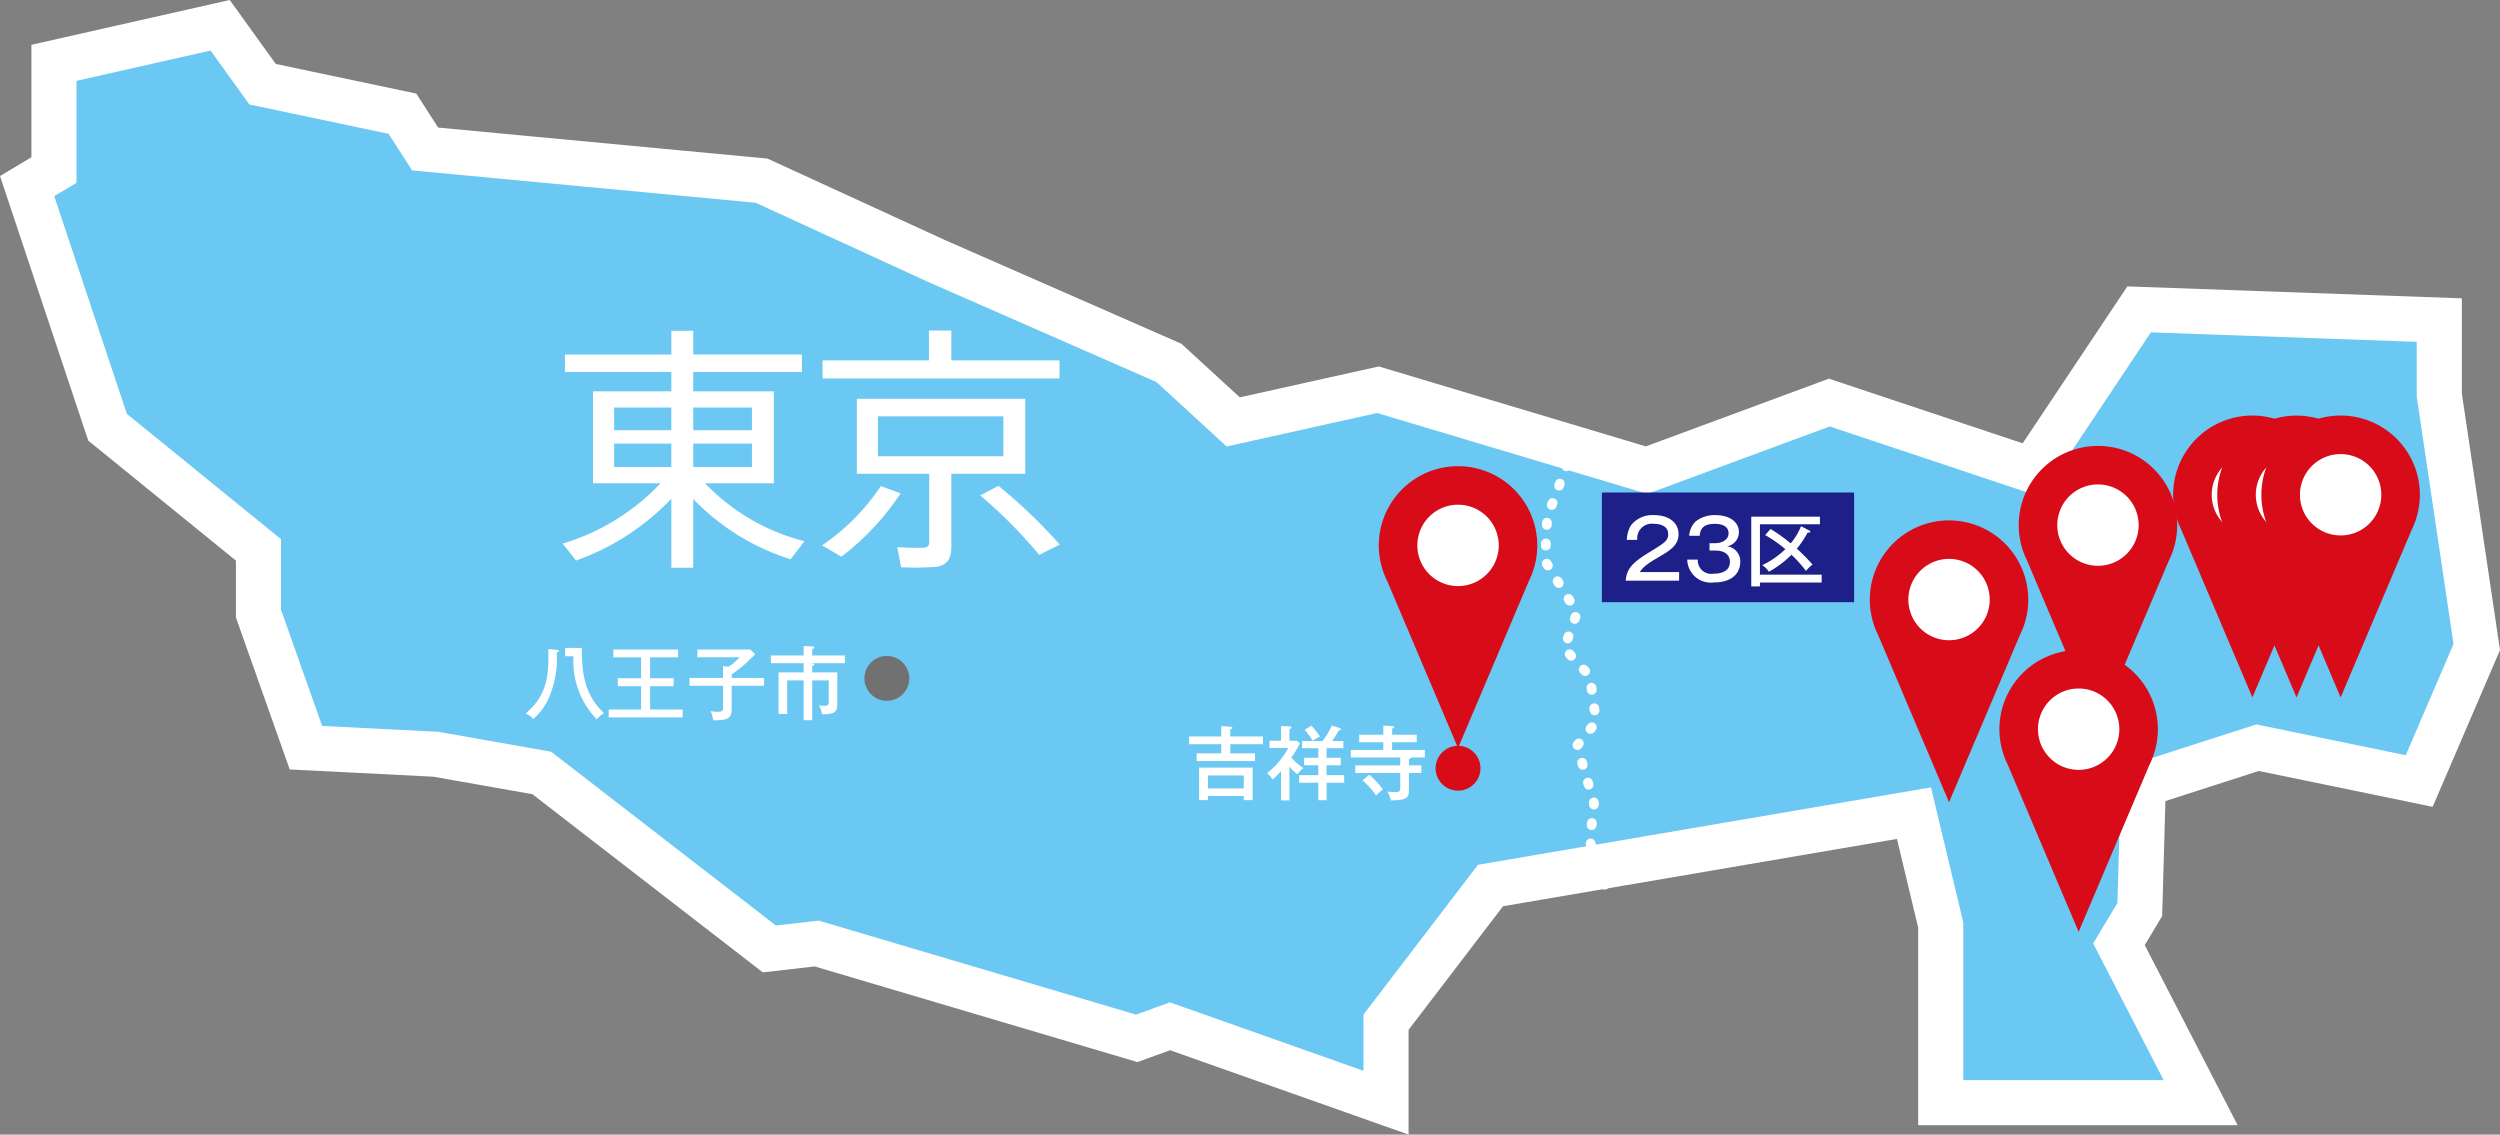<svg xmlns="http://www.w3.org/2000/svg" viewBox="0 0 205.946 93.464"><rect x="0" y="0" width="205.946" height="93.464" fill="#808080" stroke="none"/><defs><style>.cls-1{fill:#6bc8f2;stroke-miterlimit:10;stroke-width:3.714px;}.cls-1,.cls-7{stroke:#fff;}.cls-2,.cls-4{fill:#fff;}.cls-3{fill:#d80c18;}.cls-3,.cls-4,.cls-6{fill-rule:evenodd;}.cls-5{fill:#1d2088;}.cls-6{fill:#727171;}.cls-7{fill:none;stroke-linecap:round;stroke-linejoin:round;stroke-width:0.8px;stroke-dasharray:0.183 1.523;}</style></defs><g id="レイヤー_2" data-name="レイヤー 2"><g id="レイヤー_1-2" data-name="レイヤー 1"><polygon class="cls-1" points="199.289 64.339 185.972 61.593 176.563 64.625 176.273 74.925 174.556 77.787 181.286 90.837 174.451 90.837 159.875 90.837 159.875 76.212 157.672 66.986 122.786 72.947 114.178 84.209 114.178 90.837 96.38 84.543 93.642 85.537 67.278 77.726 63.377 78.171 44.627 63.673 35.899 62.134 25.202 61.593 21.291 50.544 21.291 45.298 8.861 35.197 2.234 15.328 4.445 14.006 4.445 5.175 18.136 2.082 21.63 6.937 33.15 9.365 35.023 12.274 62.737 14.883 77.083 21.47 96.295 29.896 101.591 34.757 113.514 32.105 135.642 38.73 150.696 33.162 167.382 38.73 176.217 25.486 200.945 26.369 200.945 32.546 204.032 53.304 199.289 64.339"/><path class="cls-2" d="M66.273,44.585l-1.145,1.486a18.991,18.991,0,0,1-8.021-4.967v5.664H55.304V41.085a20.2,20.2,0,0,1-7.851,5.092l-1.103-1.4a18.156,18.156,0,0,0,8.062-4.965H48.853V32.238h6.451V30.646H46.54V29.203h8.764V27.251h1.803v1.951h8.954V30.646H57.107v1.592h6.642V39.812H58.083A17.105,17.105,0,0,0,66.273,44.585Zm-15.68-9.145h4.71V33.574h-4.71Zm0,3.033h4.71v-1.93h-4.71Zm11.351-3.033V33.574H57.107v1.867Zm0,3.033v-1.93H57.107v1.93Z"/><path class="cls-2" d="M74.191,40.64a21.213,21.213,0,0,1-4.88,5.219l-1.593-.934a17.643,17.643,0,0,0,4.839-4.881Zm2.333-10.949V27.23h1.846v2.461H87.282v1.486h-19.52V29.691Zm1.846,15.318c0,.977-.297,1.529-1.188,1.678a22.659,22.659,0,0,1-2.95.043l-.318-1.656a20.154,20.154,0,0,0,2.186.043c.339-.021.446-.17.446-.467v-5.625H70.584V32.851H84.461v6.174h-6.09ZM72.323,37.584H82.657V34.296H72.323Zm9.931,2.439a43.356,43.356,0,0,1,5.049,4.838l-1.697.848a38.776,38.776,0,0,0-4.86-4.899Z"/><path class="cls-3" d="M125.953,47.843a6.528,6.528,0,1,0-11.686-.002l5.843,13.781Z"/><path class="cls-4" d="M123.463,44.929a3.352,3.352,0,1,1-3.353-3.352A3.351,3.351,0,0,1,123.463,44.929Z"/><path class="cls-3" d="M166.401,52.306a6.527,6.527,0,1,0-11.686,0l5.843,13.779Z"/><path class="cls-4" d="M163.91,49.392a3.351,3.351,0,1,1-3.352-3.352A3.351,3.351,0,0,1,163.91,49.392Z"/><path class="cls-3" d="M178.669,46.173a6.528,6.528,0,1,0-11.686-.002l5.843,13.781Z"/><path class="cls-4" d="M176.178,43.257a3.351,3.351,0,1,1-3.352-3.35A3.352,3.352,0,0,1,176.178,43.257Z"/><path class="cls-3" d="M177.078,62.984a6.527,6.527,0,1,0-11.686,0l5.843,13.779Z"/><path class="cls-4" d="M174.587,60.07a3.351,3.351,0,1,1-3.352-3.352A3.351,3.351,0,0,1,174.587,60.07Z"/><path class="cls-3" d="M191.39,43.673a6.528,6.528,0,1,0-11.685-.002l5.843,13.781Z"/><path class="cls-4" d="M188.899,40.759a3.351,3.351,0,1,1-3.351-3.352A3.35,3.35,0,0,1,188.899,40.759Z"/><path class="cls-3" d="M195.026,43.673a6.527,6.527,0,1,0-11.687-.002l5.844,13.781Z"/><path class="cls-4" d="M192.534,40.759a3.352,3.352,0,1,1-3.352-3.352A3.35,3.35,0,0,1,192.534,40.759Z"/><path class="cls-3" d="M198.659,43.673a6.528,6.528,0,1,0-11.685-.002l5.844,13.781Z"/><path class="cls-4" d="M196.168,40.759a3.351,3.351,0,1,1-3.351-3.352A3.35,3.35,0,0,1,196.168,40.759Z"/><path class="cls-3" d="M121.958,63.287a1.847,1.847,0,1,1-1.847-1.848A1.846,1.846,0,0,1,121.958,63.287Z"/><path class="cls-2" d="M104.04,60.667v.64h-2.687v.754h2.034v.633H98.579V62.061h2.027v-.754H97.952v-.64h2.654V59.82l.78.047c.08.007.14.026.14.087,0,.066-.04.08-.173.113v.601Zm-4.527,4.907v.34H98.779V63.234h4.414v2.681H102.46v-.34Zm2.947-.62V63.881H99.512v1.073Z"/><path class="cls-2" d="M106.22,65.935h-.693V63.521a7.579,7.579,0,0,1-.693.7,1.784,1.784,0,0,0-.46-.526,6.707,6.707,0,0,0,1.747-2.074h-1.54V61.02h.947V59.807l.686.033c.107.007.167.02.167.093s-.073.094-.16.127v.96h.633l.233.221a10.196,10.196,0,0,1-.707,1.18,5.171,5.171,0,0,0,1,.854,2.208,2.208,0,0,0-.513.514,3.969,3.969,0,0,1-.647-.64Zm3.061-3.508h1.167v.613h-1.167v.814h1.454v.627H109.281v1.44h-.68v-1.44h-1.58V63.854h1.58v-.814h-1.173v-.613h1.173v-.793h-1.34v-.594h1.694a6.136,6.136,0,0,0,.76-1.28l.647.22c.059.021.1.054.1.101,0,.086-.093.086-.173.08a6.852,6.852,0,0,1-.553.88h.927v.594h-1.38ZM108.028,59.78a7.649,7.649,0,0,1,.707.881,5.678,5.678,0,0,0-.6.366,5.88,5.88,0,0,0-.66-.906Z"/><path class="cls-2" d="M116.236,62.401c0,.073-.06.093-.167.127v.526h1.02v.62h-1.02v1.4c0,.667-.2.847-1.5.86a2.368,2.368,0,0,0-.274-.733,4.138,4.138,0,0,0,.58.046c.46,0,.474-.079.474-.406v-1.167h-3.701v-.62h3.701v-.653h-4.068v-.62h2.674v-.634h-1.987v-.62h1.987v-.753l.767.046c.033,0,.127.007.127.073s-.086.101-.167.127v.507h2.027v.62h-2.027v.634h2.694v.62Zm-3.428,1.42a8.214,8.214,0,0,1,1.121,1.214,2.93,2.93,0,0,0-.567.507,6.144,6.144,0,0,0-1.127-1.261Z"/><rect class="cls-5" x="131.96" y="40.572" width="20.778" height="9.034"/><path class="cls-2" d="M138.322,47.835h-4.394c.06-.98.56-1.493,1.927-2.334,1.307-.8,1.567-.96,1.567-1.514,0-.594-.553-.833-1.167-.833a1.206,1.206,0,0,0-1.38,1.32h-.86a2.453,2.453,0,0,1,.347-1.207,2.245,2.245,0,0,1,1.88-.834c1.26,0,2.034.641,2.034,1.56,0,.674-.327,1.141-1.4,1.761-1.26.733-1.467.913-1.793,1.373h3.241Z"/><path class="cls-2" d="M140.828,44.748h.44c.587,0,1.127-.273,1.127-.82,0-.773-.96-.773-1.147-.773-.914,0-1.187.399-1.227.986h-.867a1.781,1.781,0,0,1,.573-1.22,2.513,2.513,0,0,1,1.567-.487c1.22,0,1.954.58,1.954,1.4a1.176,1.176,0,0,1-.967,1.167,1.254,1.254,0,0,1,1.08,1.287c0,.854-.6,1.693-2.174,1.693a1.94,1.94,0,0,1-2.194-1.88h.867a1.11,1.11,0,0,0,1.287,1.16c.213,0,1.36,0,1.36-.967,0-.787-.74-.94-1.167-.94h-.513Z"/><path class="cls-2" d="M150.068,47.342v.646h-5.087v.32h-.714V42.561h5.655v.627h-4.941v4.154Zm-4.214-3.768a13.823,13.823,0,0,1,1.66,1.187,5.163,5.163,0,0,0,.854-1.413l.68.353a.134.134,0,0,1,.087.106c0,.06-.074.073-.227.066a8.035,8.035,0,0,1-.887,1.327,14.802,14.802,0,0,1,1.294,1.313,2.618,2.618,0,0,0-.54.52,10.925,10.925,0,0,0-1.193-1.334,8.364,8.364,0,0,1-1.86,1.4,1.848,1.848,0,0,0-.554-.54,7.27,7.27,0,0,0,1.907-1.32,10.845,10.845,0,0,0-1.661-1.16Z"/><path class="cls-6" d="M74.904,55.884a1.847,1.847,0,1,1-1.847-1.848A1.847,1.847,0,0,1,74.904,55.884Z"/><path class="cls-2" d="M45.924,53.536c.034,0,.12.007.12.087s-.1.1-.18.106a8.166,8.166,0,0,1-.646,3.747A4.925,4.925,0,0,1,43.93,59.23a1.635,1.635,0,0,0-.64-.453c1.927-1.587,1.907-3.428,1.88-5.314Zm2.007-.16c0,1.787.1,3.761,1.833,5.375a1.882,1.882,0,0,0-.6.513,6.891,6.891,0,0,1-1.92-5.201h-.686v-.686Z"/><path class="cls-2" d="M53.552,55.87h1.94v.66h-1.94v1.92H56.24v.647H50.145V58.45h2.667V56.53h-1.92v-.66h1.92V54.149H50.525v-.64h5.335v.64H53.552Z"/><path class="cls-2" d="M60.274,55.849h2.667v.647h-2.667v1.88c0,.854-.38.954-1.52.96a2.872,2.872,0,0,0-.22-.76,3.143,3.143,0,0,0,.553.06c.467,0,.474-.086.474-.5v-1.64H56.8v-.647H59.56v-.986l.44.073a4.471,4.471,0,0,0,.934-.794H57.447v-.633h4.367l.394.38a11.697,11.697,0,0,1-1.934,1.674Z"/><path class="cls-2" d="M66.535,54.636l.387.02c.067.007.153.014.153.087,0,.08-.106.106-.167.12v.526h2.067v2.527c0,.714-.14.927-1.273.92a1.835,1.835,0,0,0-.233-.733,2.981,2.981,0,0,0,.447.04c.267,0,.353-.047.353-.38V56.049h-1.36v3.281h-.707V56.049H64.848V58.81h-.713V55.389h2.067v-.753h-2.7v-.641h2.7v-.773l.72.026c.067,0,.153.02.153.094,0,.08-.106.106-.167.12v.533h2.694v.641Z"/><polyline class="cls-7" points="132.194 72.884 130.967 69.285 131.317 66.175 129.913 61.427 131.492 59.464 130.967 55.701 128.861 53.408 129.913 50.462 127.281 46.207 127.457 42.607 129.738 36.55"/></g></g></svg>